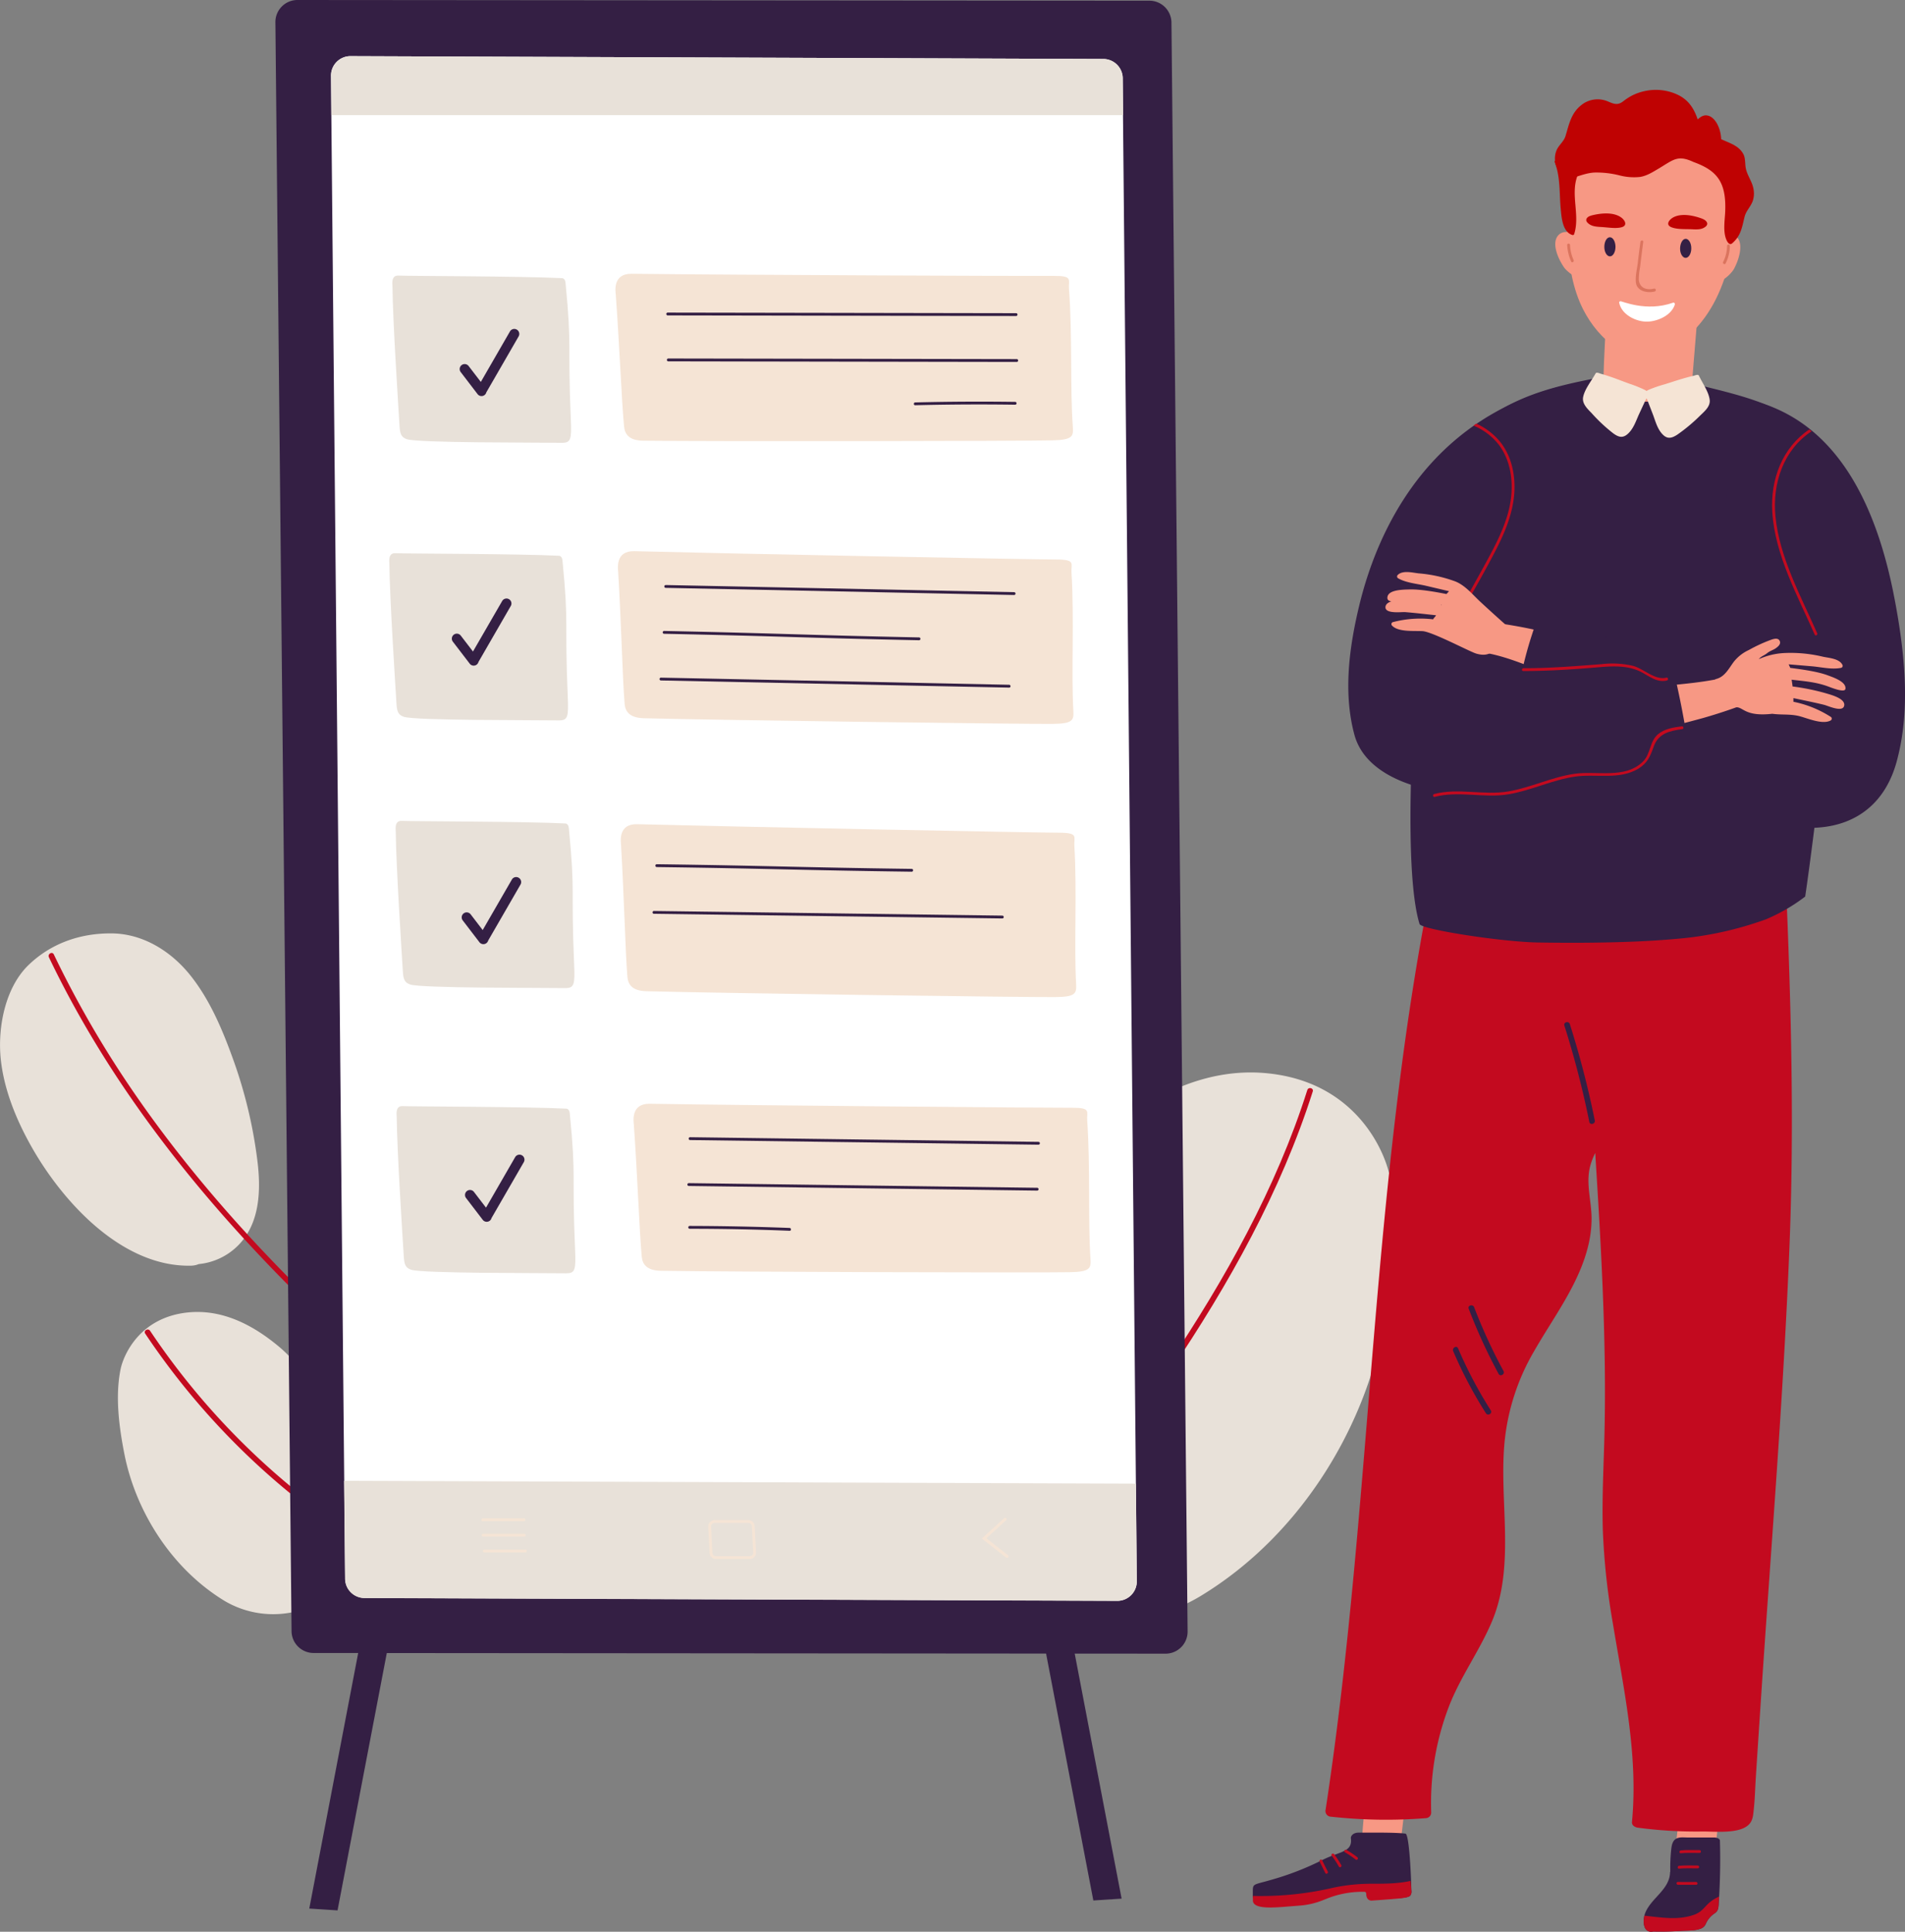 <svg xmlns="http://www.w3.org/2000/svg" viewBox="0 0 672.62 681.95"><rect x="0" y="0" width="672.62" height="681.95" fill="#808080" stroke="none"/><defs><style>.cls-1{fill:#e8e1d9;}.cls-2{fill:#c30a1f;}.cls-3{fill:#341f44;}.cls-4{fill:#f79884;}.cls-5{fill:#bf0202;}.cls-6{fill:#fff;}.cls-7{fill:#db745e;}.cls-8{fill:#f5e4d5;}</style></defs><g id="Layer_2" data-name="Layer 2"><g id="_1" data-name=" 1"><path class="cls-1" d="M490.69,415.15c-1.84-8.9-12-33-42.92-36.23-22-2.3-41.53,8.05-57.31,21a81.5,81.5,0,0,0-21.86,27.43C357.93,435.6,351,447.88,345.34,459c-9.78,19.23-16.29,40.09-12.7,61.22,3.1,18.26,14.08,35.75,32.93,45.06s40.85,8.84,58.59-2c34.47-21,56.78-57.77,63.92-93.19C491.64,452.51,494.32,432.79,490.69,415.15Z"></path><path class="cls-1" d="M44,513.7c3.95,19.56,16.26,39.87,35.3,51.46a33.8,33.8,0,0,0,50.54-23.8c2-11.66-1.62-23.18-7-33.8-3.12-6.15-6.95-12.93-12.84-17.49a45.05,45.05,0,0,0-12.07-15.14c-8.72-7.16-19.47-12.87-31.65-11.6-17.07,1.78-22.68,15.09-23.7,20C40.59,493.08,42.07,504,44,513.7Z"></path><path class="cls-1" d="M90.85,409.52a165.36,165.36,0,0,0-8.27-34.81c-3.78-10.59-8.25-21.45-15.31-30.32-6.77-8.5-16.68-14.78-27.81-14.88-11.41-.1-21.59,3.66-29.36,11.14-8.2,7.9-11,21.87-9.83,33.28,1.14,10.7,5.35,21.05,10.57,30.4,11,19.7,32.13,43.06,56.64,42.48a7.44,7.44,0,0,0,2.69-.56,22.7,22.7,0,0,0,14-6.68C91.9,431.69,92.16,419.81,90.85,409.52Z"></path><path class="cls-2" d="M173.67,514.93C125.6,476.26,79.48,433.71,44.9,382.21A363.66,363.66,0,0,1,19,336.93c-.56-1.16-2.28-.15-1.73,1C44,393.79,85.61,440.74,131.41,481.82c13.28,11.9,27,23.35,40.84,34.53C173.25,517.15,174.67,515.74,173.67,514.93Z"></path><path class="cls-2" d="M174,566.48A256.09,256.09,0,0,1,53,469.81c-.71-1.07-2.44-.07-1.72,1A258.27,258.27,0,0,0,173.44,568.4C174.64,568.86,175.16,566.93,174,566.48Z"></path><path class="cls-2" d="M461.59,384.81c-11,34.72-29.09,66.84-49.26,97-18.38,27.5-40.34,53.8-70.52,68.7-1.15.57-.14,2.29,1,1.73,30-14.8,52-40.81,70.33-68.08,20.67-30.69,39.11-63.47,50.37-98.85C463.91,384.11,462,383.58,461.59,384.81Z"></path><polygon class="cls-3" points="119.18 674.41 109.2 673.76 195.54 222.76 205.51 223.41 119.18 674.41"></polygon><polygon class="cls-3" points="386.04 670.91 396.02 670.26 309.69 219.26 299.71 219.91 386.04 670.91"></polygon><path class="cls-4" d="M613.28,68.58c0-6.27-2.88-8.88-7.9-11.6-27.1-14.65-51.44-1.25-51.6,2.6-.69,15.65-2,35.6,5.25,49.75,5.44,10.58,16.08,20,28.25,14.75C600,118.64,613,103.33,613.28,68.58Z"></path><path class="cls-4" d="M566.22,141.74c.71.18,1.42.36,2.14.51s4.27.41.78.17c3.62.25,7.24.66,10.85,1,3,.29,6.06.39,9.1.38,1.34,0,2.68-.06,4-.06l1.52-.09.19,0a17.84,17.84,0,0,0,2.38-.67c-.1-1-.18-1.95-.19-2.7l4.27-52.16c0-2-4.73,4.48-6.41,5.68-8.5,6.14-15.29,8-25.46,9.08a3,3,0,0,0-.83.22c-1.43,0-1.31.68-1.3,2.52C567.31,114.53,565.77,129.87,566.22,141.74Z"></path><path class="cls-4" d="M568.36,141.65a8.94,8.94,0,0,0-2-3.82A19.07,19.07,0,0,1,568.36,141.65Z"></path><path class="cls-3" d="M570.4,87.1c0,1.86-.84,3.38-1.94,3.4s-2-1.48-2-3.34.84-3.38,1.94-3.4S570.37,85.24,570.4,87.1Z"></path><path class="cls-3" d="M597.16,87.7c0,1.85-.93,3.35-2,3.34s-2-1.53-1.95-3.39.92-3.36,2-3.34S597.18,85.84,597.16,87.7Z"></path><path class="cls-5" d="M602,77.72A6.09,6.09,0,0,0,601,77.2c-3-1.13-7.15-2-10.06-.53-1.52.76-3,2.62-.86,3.52,1.81.77,4.43.67,6.35.72,1.56,0,3.46.32,4.94-.38C603.11,79.69,603.18,78.65,602,77.72Z"></path><path class="cls-5" d="M561.37,79.28c1.39.85,3.32.79,4.87.92,1.92.15,4.5.55,6.39,0,2.22-.66,1-2.67-.46-3.59-2.73-1.78-6.93-1.37-10.06-.59a6.88,6.88,0,0,0-1.12.4C559.73,77.2,559.69,78.24,561.37,79.28Z"></path><path class="cls-6" d="M590.77,106.84c-9.62,3.43-18.18-.66-18.69-.49-.22.07-.44.23-.39.46.82,4.16,5.53,6.51,9.21,6.72,3.83.21,9.19-2,10.45-6C591.46,107.15,591.16,106.71,590.77,106.84Z"></path><path class="cls-7" d="M584,101.88c-2.64.66-5.09-.2-5.37-3.16a24.75,24.75,0,0,1,.47-4.51q.51-4.41,1.11-8.82c.09-.63-.91-.69-1,0q-.51,3.7-.94,7.43c-.26,2.17-.92,4.74-.66,6.93.38,3.11,4.08,3.79,6.61,3.16A.5.5,0,0,0,584,101.88Z"></path><path class="cls-4" d="M613.12,83.53c-2.47-2.36-6.72,0-7.54,2.78a.8.8,0,0,0,.71,1.07,10.36,10.36,0,0,0-.77,3.44h0a8.54,8.54,0,0,0-.3,3.85c0,.5,0,1,.07,1.52a2.29,2.29,0,0,0-.08,1.72c1.5,3.54,6.15-1.38,7-2.94C613.76,92.16,615.9,86.19,613.12,83.53Z"></path><path class="cls-4" d="M550.12,83.16c2.19-2.61,6.66-.77,7.79,1.94a.81.81,0,0,1-.58,1.15,10.48,10.48,0,0,1,1.13,3.33h0a8.41,8.41,0,0,1,.72,3.79c.05.51.08,1,.1,1.53a2.28,2.28,0,0,1,.26,1.7c-1.1,3.68-6.26-.7-7.28-2.17C550.42,91.81,547.64,86.11,550.12,83.16Z"></path><path class="cls-7" d="M609.79,86.83a12.9,12.9,0,0,1-1.38,5.65c-.28.58.58,1.09.87.51a14.07,14.07,0,0,0,1.51-6.16A.5.5,0,0,0,609.79,86.83Z"></path><path class="cls-7" d="M555.62,91.83a14.31,14.31,0,0,1-1.27-5.34c0-.64-1-.64-1,0a15.93,15.93,0,0,0,1.4,5.84C555,92.92,555.88,92.41,555.62,91.83Z"></path><path class="cls-3" d="M419.32,575.79,413.62,8.07A7.8,7.8,0,0,0,405.86.24L104.82,0a7.79,7.79,0,0,0-7.58,8l5.7,567.72a7.78,7.78,0,0,0,7.75,7.82l301.05.24A7.79,7.79,0,0,0,419.32,575.79Z"></path><path class="cls-6" d="M401.39,558.05l-5-530.32a6.88,6.88,0,0,0-6.84-6.91l-266-1a6.87,6.87,0,0,0-6.69,7.06l5,530.32a6.87,6.87,0,0,0,6.84,6.91l266,1A6.87,6.87,0,0,0,401.39,558.05Z"></path><path class="cls-4" d="M494.14,599.57c-2.89.13-1.85-.46-4.34,1.33a3,3,0,0,0-.85,1,2.77,2.77,0,0,0-3.29,2.65c-1.11,16.4-4.45,32.58-4.94,49a3.29,3.29,0,0,0,3.58,3.65c4.09-.37,2.84-.63,6.8-1.69,1-.28,3.56-6.38,3.7-7.39,1.09-8.27,4-36.28,4.3-44.7C499.18,601.31,496.37,599.47,494.14,599.57Z"></path><path class="cls-4" d="M604.31,609.9c-2.89.13-1.86-.45-4.34,1.34a2.88,2.88,0,0,0-.86,1,2.77,2.77,0,0,0-3.28,2.65c-1.11,16.41-4.45,32.58-4.94,49a3.28,3.28,0,0,0,3.57,3.65c4.1-.36,2.84-.63,6.8-1.69,1-.28,3.57-6.37,3.71-7.38,1.09-8.27,4-36.29,4.29-44.7C609.34,611.64,606.54,609.81,604.31,609.9Z"></path><path class="cls-3" d="M496.23,647.3c-3.92-.47-12.52-.33-16.8-.34-1.89.12-2.54,1.34-2.46,2,.64,4.91-3.85,4.57-9.85,7.55a100.92,100.92,0,0,1-18.19,7.09c-7.26,2.13-6.52,1-6.59,5.61-.06,3.33,7.41,2.81,13.47,2.49l2.85-.13a27.55,27.55,0,0,0,8.37-1.66l1.47-.54a34,34,0,0,1,13.3-2,.57.57,0,0,1,.56.41c.08.5.1.77.16,1.27a1.73,1.73,0,0,0,1.78,1.5c2-.07,3.92-.15,5.89-.26,3.73-.2,7.24-.26,7.8-1.19s.35-1.24.33-2.29C498.27,663.93,497.66,647.47,496.23,647.3Z"></path><path class="cls-2" d="M466.81,656.71c-.28-.58-1.14-.06-.86.51q1,2,2,4c.3.57,1.16.05.86-.52C468.12,659.36,467.45,658,466.81,656.71Zm4.24-2.14c-.38-.5-1.25,0-.86.52a32.94,32.94,0,0,1,2.54,3.86c.31.56,1.17,0,.86-.51A33.06,33.06,0,0,0,471.05,654.57Zm8.21,1.09a33,33,0,0,0-3.83-2.59c-.55-.32-1.15.48-.59.81a32.58,32.58,0,0,1,3.83,2.59C479.17,656.86,479.76,656.06,479.26,655.66Z"></path><path class="cls-2" d="M498.3,666.78c-.05-.84-.14-1.79-.26-2.78-4.54,1-9.14,1-13.78,1a64.65,64.65,0,0,0-13.45,1.39,112.62,112.62,0,0,1-28.44,2.91c0,.44,0,.94,0,1.56,0,3.33,7.49,2.59,13.54,2.09l2.85-.22a27.68,27.68,0,0,0,8.31-1.91l1.45-.58a33.82,33.82,0,0,1,13.24-2.39.56.56,0,0,1,.57.39c.09.5.12.77.2,1.27a1.73,1.73,0,0,0,1.82,1.44q2.92-.2,5.88-.43c3.72-.31,7.23-.48,7.77-1.43S498.35,667.83,498.3,666.78Z"></path><path class="cls-2" d="M470,641.34a177.58,177.58,0,0,0,33.33.52,2,2,0,0,0,2-2,95.23,95.23,0,0,1,6.29-37.52c4.09-10.55,10.9-19.71,15.24-30.13,8.36-20.06,2.21-42.93,4.46-64A78.7,78.7,0,0,1,541.66,477c4.57-8,9.89-15.53,14-23.75,3.66-7.28,6.37-15.15,6.29-23.37-.06-6-2-11.92-.58-17.85a23.69,23.69,0,0,1,1.88-5c2,32.06,3.91,64.12,3.32,96.26-.22,12.28-1,24.56-.64,36.85a245.64,245.64,0,0,0,3.55,33c3.82,23.21,9,46.41,6.74,70.06-.11,1.17,1,1.85,2,2A156.16,156.16,0,0,0,601,646.56c4.3-.07,13.27,1,16.6-2.57,1.27-1.35,1.39-3.09,1.58-4.81.44-3.88.52-7.85.77-11.75q.76-11.76,1.54-23.51c3.58-54.77,8.18-109.59,10.36-164.43,2.22-56-.46-112-3.13-167.88-.12-2.53-4-2.55-4-.06q-27.06-.63-54.07,1a1.91,1.91,0,0,0-1.19-.34l-25.85.76c-7.24.21-14.86-.28-22,.85-5.37.85-8.1,3.95-9.64,9-2.17,7.11-3.46,14.64-5,21.91-23.25,110-22,223.18-38.91,334.07A2,2,0,0,0,470,641.34Z"></path><path class="cls-3" d="M583.73,681.85c3.29.08,6.57,0,9.86-.21,2.15-.15,5.14,0,7.16-.9a3.16,3.16,0,0,0,1.53-1.57,8.38,8.38,0,0,1,3-3.64c1.16-.76,1.45-1.5,1.54-3.16q.78-11.31.45-22.65c0-.36-.6-1-2-1.05-1.67,0-7.8,0-9.47,0-1.18,0-2.71-.21-3.81.34-1.35.67-1.69,2.13-1.87,3.49a60.9,60.9,0,0,0-.37,8.22.61.61,0,0,0-.08.25c-.16,6.08-6.57,9-8.72,14.22C579.94,677.6,579.87,682.61,583.73,681.85Z"></path><path class="cls-2" d="M592.4,664.37c-.64,0-.57,1,.07,1,1.47,0,4.95,0,6.43,0,.65,0,.58-1-.06-1C597.36,664.41,593.88,664.4,592.4,664.37Zm1.06-11.14c-.63.08-.63,1.08,0,1,1.54-.18,5.07-.13,6.62-.1.64,0,.63-1,0-1C598.53,653.1,595,653.05,593.46,653.23Zm-.62,5.44c-.63.08-.63,1.08,0,1,1.53-.18,5.07-.13,6.61-.1.64,0,.64-1,0-1C597.91,658.53,594.37,658.49,592.84,658.67Z"></path><path class="cls-2" d="M580.6,676.28h.06c6.5.71,11.86,1.61,17.38-.29,3.23-1.12,3.77-3.09,6.28-4.93a14.55,14.55,0,0,1,2.64-1.52c-.05,1-.1,1.9-.16,2.85-.09,1.66-.38,2.4-1.54,3.16a8.38,8.38,0,0,0-3,3.64,3.16,3.16,0,0,1-1.53,1.57c-2,.92-5,.75-7.16.9-3.29.23-6.57.29-9.86.21C580.38,682.53,580,678.84,580.6,676.28Z"></path><path class="cls-3" d="M543.06,332.72c11.29.18,22.61.14,33.89-.32q6.39-.25,12.76-.77c4.95-.41,7.63-.7,10.91-1.22a122,122,0,0,0,23-5.91,63.08,63.08,0,0,0,13.76-8c3.87-26.05,15.33-121.78,13.66-133A70.69,70.69,0,0,0,640,155c-7.41-11.18-23.68-15-39.34-18.86-5.35,3.69-13.54,5.45-18.73,5.64-8.52.3-15.27-1.56-19.43-8.07-12.35,2.42-23.4,5.22-33.78,11.57-12.86,7.87-17,18.83-21.84,35.3-4.33,14.73-13.83,119-5.66,145.63C501.82,328.09,530,332.5,543.06,332.72Z"></path><path class="cls-1" d="M199.68,99.82c-.08-.9-.56-1.59-1.2-1.62-13.85-.72-54.63-.74-57.83-.91-2.64-.13-2.09,3.13-2.08,3.71.13,13,2.11,42.83,2.48,49.14.16,2.81.48,4.21,2.61,4.91,4.05,1.34,44.71,1.12,54.72,1.27,3.17,0,3.49-1.14,3.17-8.34C200.35,120.15,202,123.82,199.68,99.82Z"></path><path class="cls-3" d="M182.47,116.36a1.76,1.76,0,0,0-2.41.64l-10.29,17.83-4.26-5.55a1.76,1.76,0,1,0-2.79,2.14l5.9,7.71a1.75,1.75,0,0,0,3.09-.62l11.4-19.74A1.76,1.76,0,0,0,182.47,116.36Z"></path><path class="cls-8" d="M220.34,150.5c.26,2.83,1.77,5,6.77,5.08,26.33.31,133.63.13,144.39-.12,7.12-.17,7.54-1.36,7.3-4.66-1-13.52-.12-32.38-1.37-49-.22-3,1.51-4.47-5.42-4.4-8.42.1-112.59-.33-149-.75-6.83-.08-5.67,6.38-5.59,7.43C218.82,123.48,219.45,141,220.34,150.5Z"></path><path class="cls-3" d="M358.76,110.56l-123-.21a.5.5,0,0,0,0,1l123,.21A.5.5,0,0,0,358.76,110.56Zm.21,16.21-123-.21a.5.5,0,0,0,0,1l123,.21A.5.5,0,0,0,359,126.77Zm-.54,15.1q-17.64-.24-35.27.19c-.64,0-.68,1,0,1q17.63-.44,35.27-.19A.5.5,0,0,0,358.43,141.87Z"></path><path class="cls-1" d="M201.18,393c-.08-.89-.56-1.59-1.2-1.62-13.85-.71-54.63-.73-57.83-.9-2.64-.14-2.09,3.12-2.08,3.71.13,13,2.11,42.83,2.48,49.14.16,2.81.48,4.21,2.61,4.91,4.05,1.33,44.71,1.12,54.72,1.26,3.17,0,3.49-1.13,3.17-8.34C201.85,413.32,203.52,417,201.18,393Z"></path><path class="cls-3" d="M184.3,407.86a1.76,1.76,0,0,0-2.41.64L171.6,426.33l-4.25-5.55a1.76,1.76,0,1,0-2.8,2.14l5.9,7.71a1.76,1.76,0,0,0,2.47.32,1.69,1.69,0,0,0,.62-.94l11.4-19.74A1.76,1.76,0,0,0,184.3,407.86Z"></path><path class="cls-8" d="M226.57,443.5c.25,2.83,1.75,5,6.75,5.11,26.33.42,133.63.71,144.38.5,7.13-.13,7.55-1.33,7.33-4.63-.91-13.52,0-32.38-1.16-49-.21-3,1.53-4.47-5.4-4.42-8.42.06-112.59-.82-149.05-1.41-6.83-.1-5.69,6.37-5.62,7.42C225.16,416.47,225.72,434,226.57,443.5Z"></path><path class="cls-3" d="M366.66,403.1l-123-1.64a.5.5,0,0,0,0,1l123,1.64A.5.5,0,0,0,366.66,403.1Z"></path><path class="cls-3" d="M366.2,419.31l-123-1.64a.5.5,0,0,0,0,1l123,1.64A.5.5,0,0,0,366.2,419.31Z"></path><path class="cls-3" d="M278.78,433.49q-17.62-.67-35.26-.71a.5.5,0,0,0,0,1q17.62,0,35.26.71C279.44,434.52,279.42,433.52,278.78,433.49Z"></path><path class="cls-1" d="M198.6,197.82c-.09-.9-.56-1.59-1.2-1.62-13.86-.72-54.64-.74-57.83-.91-2.64-.13-2.09,3.13-2.09,3.71.14,13,2.12,42.83,2.49,49.14.16,2.81.48,4.21,2.61,4.91,4,1.34,44.71,1.12,54.72,1.27,3.17,0,3.48-1.14,3.17-8.34C199.27,218.15,200.93,221.82,198.6,197.82Z"></path><path class="cls-3" d="M179.72,211.53a1.76,1.76,0,0,0-2.41.64L167,230l-4.26-5.55a1.76,1.76,0,1,0-2.79,2.14l5.9,7.7a1.75,1.75,0,0,0,3.09-.61l11.4-19.75A1.75,1.75,0,0,0,179.72,211.53Z"></path><path class="cls-8" d="M220.53,248.37c.23,2.83,1.71,5,6.7,5.18,26.33.69,133.62,2.08,144.38,2,7.13-.07,7.56-1.26,7.37-4.56-.77-13.53.35-32.38-.66-49-.17-3,1.58-4.45-5.36-4.48-8.41,0-112.56-2-149-2.93-6.83-.18-5.75,6.3-5.69,7.35C219.41,221.33,219.78,238.85,220.53,248.37Z"></path><path class="cls-3" d="M358.06,209.05l-123-2.52a.5.5,0,0,0,0,1l123,2.52A.5.5,0,0,0,358.06,209.05ZM234.49,223.74c41,.84,49,1.44,90,2.28a.5.5,0,0,0,0-1c-41-.84-49-1.44-90-2.28A.5.5,0,0,0,234.49,223.74Zm121.88,18-123-2.52a.5.5,0,0,0,0,1l123,2.52A.5.5,0,0,0,356.37,241.75Z"></path><path class="cls-1" d="M200.85,292.32c-.09-.9-.56-1.59-1.2-1.62-13.86-.72-54.64-.74-57.83-.91-2.64-.13-2.09,3.13-2.09,3.71.14,13,2.12,42.83,2.49,49.14.16,2.81.48,4.21,2.61,4.91,4,1.34,44.71,1.12,54.72,1.27,3.17,0,3.48-1.14,3.17-8.34C201.52,312.65,203.18,316.32,200.85,292.32Z"></path><path class="cls-3" d="M183.13,309.86a1.75,1.75,0,0,0-2.4.64l-10.3,17.83-4.25-5.55a1.76,1.76,0,1,0-2.8,2.14l5.9,7.71a1.77,1.77,0,0,0,3.1-.62l11.4-19.74A1.77,1.77,0,0,0,183.13,309.86Z"></path><path class="cls-3" d="M357.4,303.48l-123-1.64a.5.5,0,0,0,0,1l123,1.64A.5.5,0,0,0,357.4,303.48Z"></path><path class="cls-8" d="M221.51,344.74c.23,2.83,1.7,5.05,6.7,5.18,26.33.71,133.62,2.16,144.37,2.07,7.13-.06,7.56-1.25,7.38-4.55-.77-13.53.36-32.38-.63-49-.18-3,1.58-4.45-5.36-4.48-8.41,0-112.56-2.05-149-3-6.83-.18-5.76,6.3-5.69,7.35C220.4,317.7,220.77,335.22,221.51,344.74Z"></path><path class="cls-3" d="M231.9,306.09c41,.55,49,1.09,90,1.64a.5.5,0,0,0,0-1c-41-.55-49-1.09-90-1.64A.5.5,0,0,0,231.9,306.09Zm122,17.14-123-1.64a.5.5,0,0,0,0,1l123,1.64A.5.5,0,0,0,353.9,323.23Z"></path><path class="cls-3" d="M560.69,272.23a4.77,4.77,0,0,0-.45-1.1c-7.44-19.35-9.63-40.17-12.57-60.56q-4.73-32.81-9.46-65.62a2.45,2.45,0,0,0-1-1.7c-.64-.81,14.9-7.1,13.59-6.77-46.5,12-64.39,50.33-70.89,77.33-3.46,14.38-5.75,30.62-1.69,45.59,3.89,14.36,22.41,19.78,36.25,20.75,10.53.74,9.31-.92,19.81-1.74l15.36-1.19c3.32-.26,7.6.3,10.23-2.07A3,3,0,0,0,560.69,272.23Z"></path><path class="cls-3" d="M584.65,287.27c2.63,2.37,6.91,1.81,10.23,2.06l15.37,1.2c10.49.81,21.24,2.36,31.77,1.62,13.84-1,23.78-9,27.67-23.33,4.06-15,4.08-32.8-1-58.67-5.7-29-18.61-61.16-50.57-68.9a2.83,2.83,0,0,0-3,1,2.48,2.48,0,0,0-.94,1.7q-4.73,32.82-9.46,65.62c-2.94,20.39-13,54.32-20.39,73.68a4.77,4.77,0,0,0-.45,1.1A3,3,0,0,0,584.65,287.27Z"></path><path class="cls-8" d="M603.66,141.16c-.33-2.84-2.55-5.89-3.8-8.53-.2-.41-.65-.39-1.73,0-3.73.83-6.65,1.88-10.25,3a48.23,48.23,0,0,0-5.51,1.87,5.92,5.92,0,0,0-1,.53,6.59,6.59,0,0,0-.91-.53,47.57,47.57,0,0,0-5.37-2.12c-3.52-1.29-6.36-2.47-10-3.47-1.05-.41-1.51-.45-1.73-.05-1.43,2.58-3.86,5.53-4.39,8.34-.42,2.24,1.39,4,3,5.64a57.48,57.48,0,0,0,7.62,7.13c1.77,1.29,3.25,1.81,5,.33,2.17-1.84,3.05-4.76,4.12-7.08l2.25-4.85c.1-.22.25-.48.4-.76.13.27.25.52.33.73l1.91,4.95c.91,2.36,1.59,5.31,3.63,7.25,1.64,1.56,3.15,1.1,5-.1a60.66,60.66,0,0,0,8.1-6.77C602,145.07,603.93,143.41,603.66,141.16Z"></path><path class="cls-5" d="M619.09,66.56c-.39-2.27-2-4.44-2.57-6.66-.5-1.83-.1-3.88-1-5.55-1.68-3.05-4.93-3.84-7.81-5.22a12.8,12.8,0,0,0-.64-3.6c-.62-1.81-1.79-3.92-3.65-4.6-1.61-.59-2.87.17-4,1.22-1.32-3.9-3.25-6.9-7.09-8.72a18.16,18.16,0,0,0-11.15-1.37,18.37,18.37,0,0,0-5.31,1.87,20.55,20.55,0,0,0-2.77,1.85c-1.92,1.49-3.34.89-5.29.07a9.18,9.18,0,0,0-9.57,1.32C554.71,40,554,43.89,552.76,48c-.64,2.08-2.49,3.25-3.25,5.25a7.85,7.85,0,0,0-.31,4.45c.62,2.92,3.13,5.88,6.29,5,2.53-.7,4.72-1.62,7.39-1.79a33.12,33.12,0,0,1,8.92,1,20.16,20.16,0,0,0,7.29.55c2.48-.41,4.52-1.76,6.64-3,5.24-3.16,6.69-4.83,12.19-2.28,8.27,3,11.68,7,11.21,17.66-.14,3.15-.93,7.5.73,10.41.37.64,1,1.17,1.51.79a.47.47,0,0,0,.19-.11c3.08-2.62,3.48-5.51,4.39-9.29.53-2.21,2.15-3.6,2.91-5.67A8.35,8.35,0,0,0,619.09,66.56Z"></path><path class="cls-5" d="M557.3,57.86c-1.5-1.08-4.25-.64-6.25-.32a.5.5,0,0,0-.29,0l-.38.07-.22,0c-.07-.21-.14-.42-.22-.64-.23-.59-1.2-.33-1,.27,2.07,5.32,1.59,11,2.13,16.55.28,3,.61,8.14,4.14,9.18a.5.5,0,0,0,.61-.35c2.08-6.53-1.24-13.59,1-20.15C557.33,61.08,559,59.11,557.3,57.86Z"></path><path class="cls-4" d="M522.09,220.1c-.25,2.6,1,5.73,2,8.32a1,1,0,0,0,.09,2c12.12,2,25.78,9.73,37.57,13.21.5.15-.58-5-.4-5.53q1.51-4.59,2.87-9.24a1,1,0,0,0-.57-1.29q-10.73-2.73-21.51-5.2a181.46,181.46,0,0,0-19.24-3.12C522.5,219.17,522.14,219.63,522.09,220.1Z"></path><path class="cls-3" d="M566.37,224.64c.24-.78.47-1.56.72-2.33.61-1.91-1.33-3.36-3-3.11a2.52,2.52,0,0,0-2.62-3c-.65-1.64-3-2.43-4.22-.83a2.55,2.55,0,0,0-3.72-.76l.15-.55c.88-3.12-3.81-4.36-4.82-1.33L548,215.5a2.63,2.63,0,0,0-4.35.92,134.73,134.73,0,0,0-8.13,31.15c-.24,1.79,1,3.67,3.08,3.08l0,0a2.73,2.73,0,0,0,3.08,1.71,6.9,6.9,0,0,0,4.33-2.86,2.19,2.19,0,0,0,3.11-.25,26.08,26.08,0,0,0,1.73-2.3,2.65,2.65,0,0,0,2.76.51,2.38,2.38,0,0,0,2.51,1.26,2.32,2.32,0,0,0,1.4,1.47c-.21,1.32-.4,2.64-.58,4-.41,3.19,4.59,3.16,5,0q.57-4.26,1.4-8.48c.11-.33.21-.67.31-1,1.68-5.62,3.11-11.31,4.47-17A2.39,2.39,0,0,0,566.37,224.64Z"></path><path class="cls-2" d="M640.75,224.06c.26.58,1.12.08.86-.51-5.76-13.12-13.28-26.68-14.72-41.15-1.19-11.91,2.91-23.69,12.75-30.15l-.79-.66c-9.46,6.32-13.81,17.56-13.09,29.14C626.7,196,634.71,210.33,640.75,224.06Z"></path><path class="cls-2" d="M529.48,155.74a23.22,23.22,0,0,0-8.23-6.18c-.33.22-.64.45-1,.68A22,22,0,0,1,529.2,157c4,5.29,5.09,12.26,4.32,18.74-.85,7.13-4,13.77-7.31,20-3.54,6.63-7.27,13.17-10.91,19.75a.5.5,0,0,0,.86.5c4.07-7.35,8.33-14.63,12.15-22.11,3.27-6.39,6.05-13.25,6.4-20.5C535,167.17,533.54,160.64,529.48,155.74Z"></path><path class="cls-4" d="M489.21,214.08c-.49,2.72,5.39,1.94,6.82,2,3.81.3,7.26.73,11,1.12-.13.42-.88,1-1,1.44a38.27,38.27,0,0,0-14.29,1,.74.74,0,0,0-.21,1.24c2.18,2.31,7.83,1.76,10.76,1.93,3.41.2,16.74,7.29,18.95,7.93,4.56,1.31,5.71-1,7-1.56,2.13-1,3.65-3.6,5.63-5a.65.65,0,0,0,.25-.79.68.68,0,0,0-.19-.8q-5.7-5-11.25-10.14c-2.72-2.53-5.26-5.73-8.77-7.17a48.62,48.62,0,0,0-13-2.87c-2.2-.24-5.72-1.21-7.47.64a.74.74,0,0,0,.25,1.12c2.83,1.62,6.78,1.91,9.94,2.66l8,1.88-.92,1c-4.51-.9-9.66-1.75-13.26-1.62-2.06.07-7.1.07-7.56,2.59-.51,2.79,4.5,1.18,6,1.12,4.67-.2,8.71.84,13.08,1.72-.37.72.09-.93-.25-.2-3.88-.65-7.23-1.68-11.16-1.75C495.87,211.63,489.68,211.53,489.21,214.08Z"></path><path class="cls-4" d="M644.51,244.69a79.74,79.74,0,0,0-11.58-2.35c-.1-.8-.21-1.6-.34-2.39,4.43.52,8.59.79,13,2.43,1.38.52,5.81,2.27,6,.8.37-2.54-4.45-4.11-6.38-4.82-3.38-1.25-8.54-2-13.1-2.58l-.57-1.26,8.17.69c3.23.27,7.08,1.22,10.27.57a.73.73,0,0,0,.58-1c-1.08-2.3-4.73-2.47-6.89-2.94a48.84,48.84,0,0,0-13.3-1.32,24.84,24.84,0,0,0-9.36,2.18c.81-1.06,1.87-1.25,2.92-2.11s2.1-1.07,3.06-1.74c.76-.54,1.83-1.41,1.45-2.45-.49-1.36-2.06-.9-3.06-.56a53.69,53.69,0,0,0-7.9,3.63,14.44,14.44,0,0,0-5.3,4.14c-1.79,2.39-3.16,5.34-6.32,6.11a.43.43,0,0,0-.26.16c-10.34,2-22.23,2.15-31.83,4.12-.51.11,2.85,4.12,3,4.69q.82,4.77,1.82,9.51c.1.47.55,1,1.11.87q10.75-2.64,21.43-5.54c3.54-1,7.73-2.32,11.95-3.84l.28,0c2.29.23,3.23,3.31,12.4,2.29,3.35.46,6.42,0,9.73.88,2.83.75,8,3,10.82,1.51a.74.74,0,0,0,.19-1.24,38.41,38.41,0,0,0-13.28-5.39c0-.42,0-.86,0-1.29,3.71.8,7.12,1.46,10.83,2.37,1.4.34,6.75,2.9,7.12.17C651.49,246.45,646,245.16,644.51,244.69Z"></path><path class="cls-3" d="M596.87,268.94a312,312,0,0,0-7.59-38.67v0h0c0-.21-.1-.42-.16-.63-.49-1.86-2.54-1.89-3.8-.92-.08-.25-.15-.51-.23-.76-.9-2.84-5-1.42-4.8,1.26,0,.27,0,.55.05.82a2.64,2.64,0,0,0-3.93,1.77,2.3,2.3,0,0,0-2.15,2.71l.52,3A5.34,5.34,0,0,0,572,238a6.12,6.12,0,0,0-3.3,7.82c.27.67.49,1.35.75,2,0,.14.08.23.11.29s0,.16.06.29a29.31,29.31,0,0,1,.55,3.74,6.1,6.1,0,0,0,6.12,5.26c.63,3.88,1.28,7.75,2,11.62.58,3.14,5.55,2.54,5-.63q-.59-3.19-1.14-6.39l.19-.08a2.4,2.4,0,0,0,1.68.67c.2,1.18.39,2.35.6,3.52a2.69,2.69,0,0,0,4,1.74,2.76,2.76,0,0,0,3.13.36c.06.46.13.91.19,1.37C592.32,272.76,597.28,272.14,596.87,268.94Z"></path><path class="cls-2" d="M593.81,256.41c-2.89.37-6.1.84-8.4,2.8-3,2.52-2.54,6.87-5.27,9.6-6.27,6.29-16.38,3.22-24.23,4.36-8,1.16-15.39,4.86-23.36,6.22-8.7,1.48-17.57-1.33-26.19.92-.61.17-.44,1.15.19,1,8.6-2.26,17.48.57,26.18-.93,8-1.36,15.35-5.06,23.37-6.22,7.44-1.08,15.74,1.3,22.52-2.89,3.17-2,4.11-4.45,5.3-7.79,1.64-4.57,5.66-5.51,10.07-6.08C594.63,257.31,594.45,256.32,593.81,256.41Z"></path><path class="cls-2" d="M588.36,239.22c-4,1-7.88-3.06-11.66-4.13a32.19,32.19,0,0,0-11.2-.63c-9.21.7-18.34,1.46-27.59,1.43-.64,0-.74,1-.09,1,9,0,18-.6,27-1.37,4.67-.4,9.63-.58,14,1.4,3.18,1.45,6,4.23,9.75,3.3C589.16,240.05,589,239.07,588.36,239.22Z"></path><path class="cls-3" d="M563.09,395.53a326.37,326.37,0,0,0-8.81-34c-.39-1.22-2.32-.7-1.93.53a326.37,326.37,0,0,1,8.81,34C561.41,397.32,563.34,396.79,563.09,395.53Z"></path><path class="cls-3" d="M526.36,497.88A152.74,152.74,0,0,1,514.82,476c-.5-1.18-2.22-.16-1.72,1a151.68,151.68,0,0,0,11.53,21.88C525.32,500,527.05,499,526.36,497.88Z"></path><path class="cls-3" d="M530.86,484a189.27,189.27,0,0,1-10.36-22.51c-.46-1.19-2.39-.67-1.93.53a194.9,194.9,0,0,0,10.56,23C529.75,486.13,531.47,485.12,530.86,484Z"></path><path class="cls-1" d="M396.44,27.73a6.87,6.87,0,0,0-6.84-6.91l-266-1a6.88,6.88,0,0,0-6.69,7.06L117,40.65H396.57Z"></path><path class="cls-1" d="M121.84,557.24a6.87,6.87,0,0,0,6.84,6.91l266,1a6.87,6.87,0,0,0,6.69-7.06l-.32-34.33-279.56-1Z"></path><path class="cls-8" d="M264.7,550.38H252.79a2.24,2.24,0,0,1-2.24-2.13l-.49-9.26a2.26,2.26,0,0,1,2.25-2.36h11.91a2.24,2.24,0,0,1,2.24,2.13l.48,9.26a2.18,2.18,0,0,1-.61,1.66A2.24,2.24,0,0,1,264.7,550.38Zm-12.39-12.75a1.25,1.25,0,0,0-.91.39,1.22,1.22,0,0,0-.34.92l.48,9.26a1.26,1.26,0,0,0,1.25,1.18H264.7a1.25,1.25,0,0,0,.91-.39,1.3,1.3,0,0,0,.34-.92l-.49-9.26a1.24,1.24,0,0,0-1.24-1.18Z"></path><path class="cls-8" d="M355.55,549.94a.5.5,0,0,1-.31-.1l-8.59-6.71,7.91-7.18a.49.49,0,0,1,.7,0,.5.5,0,0,1,0,.71l-7,6.38,7.66,6a.5.5,0,0,1,.08.7A.48.48,0,0,1,355.55,549.94Z"></path><path class="cls-8" d="M170.47,537H185a.5.5,0,0,0,.5-.5.5.5,0,0,0-.5-.5h-14.5a.51.51,0,0,0-.5.5A.5.5,0,0,0,170.47,537Zm14.61,5.47a.5.5,0,0,0,.5-.5.5.5,0,0,0-.5-.5h-14.5a.5.5,0,0,0-.5.5.5.5,0,0,0,.5.5Zm.39,4.58H171a.5.5,0,0,0-.5.5.51.51,0,0,0,.5.5h14.5a.5.5,0,0,0,.5-.5A.5.5,0,0,0,185.47,547Z"></path></g></g></svg>